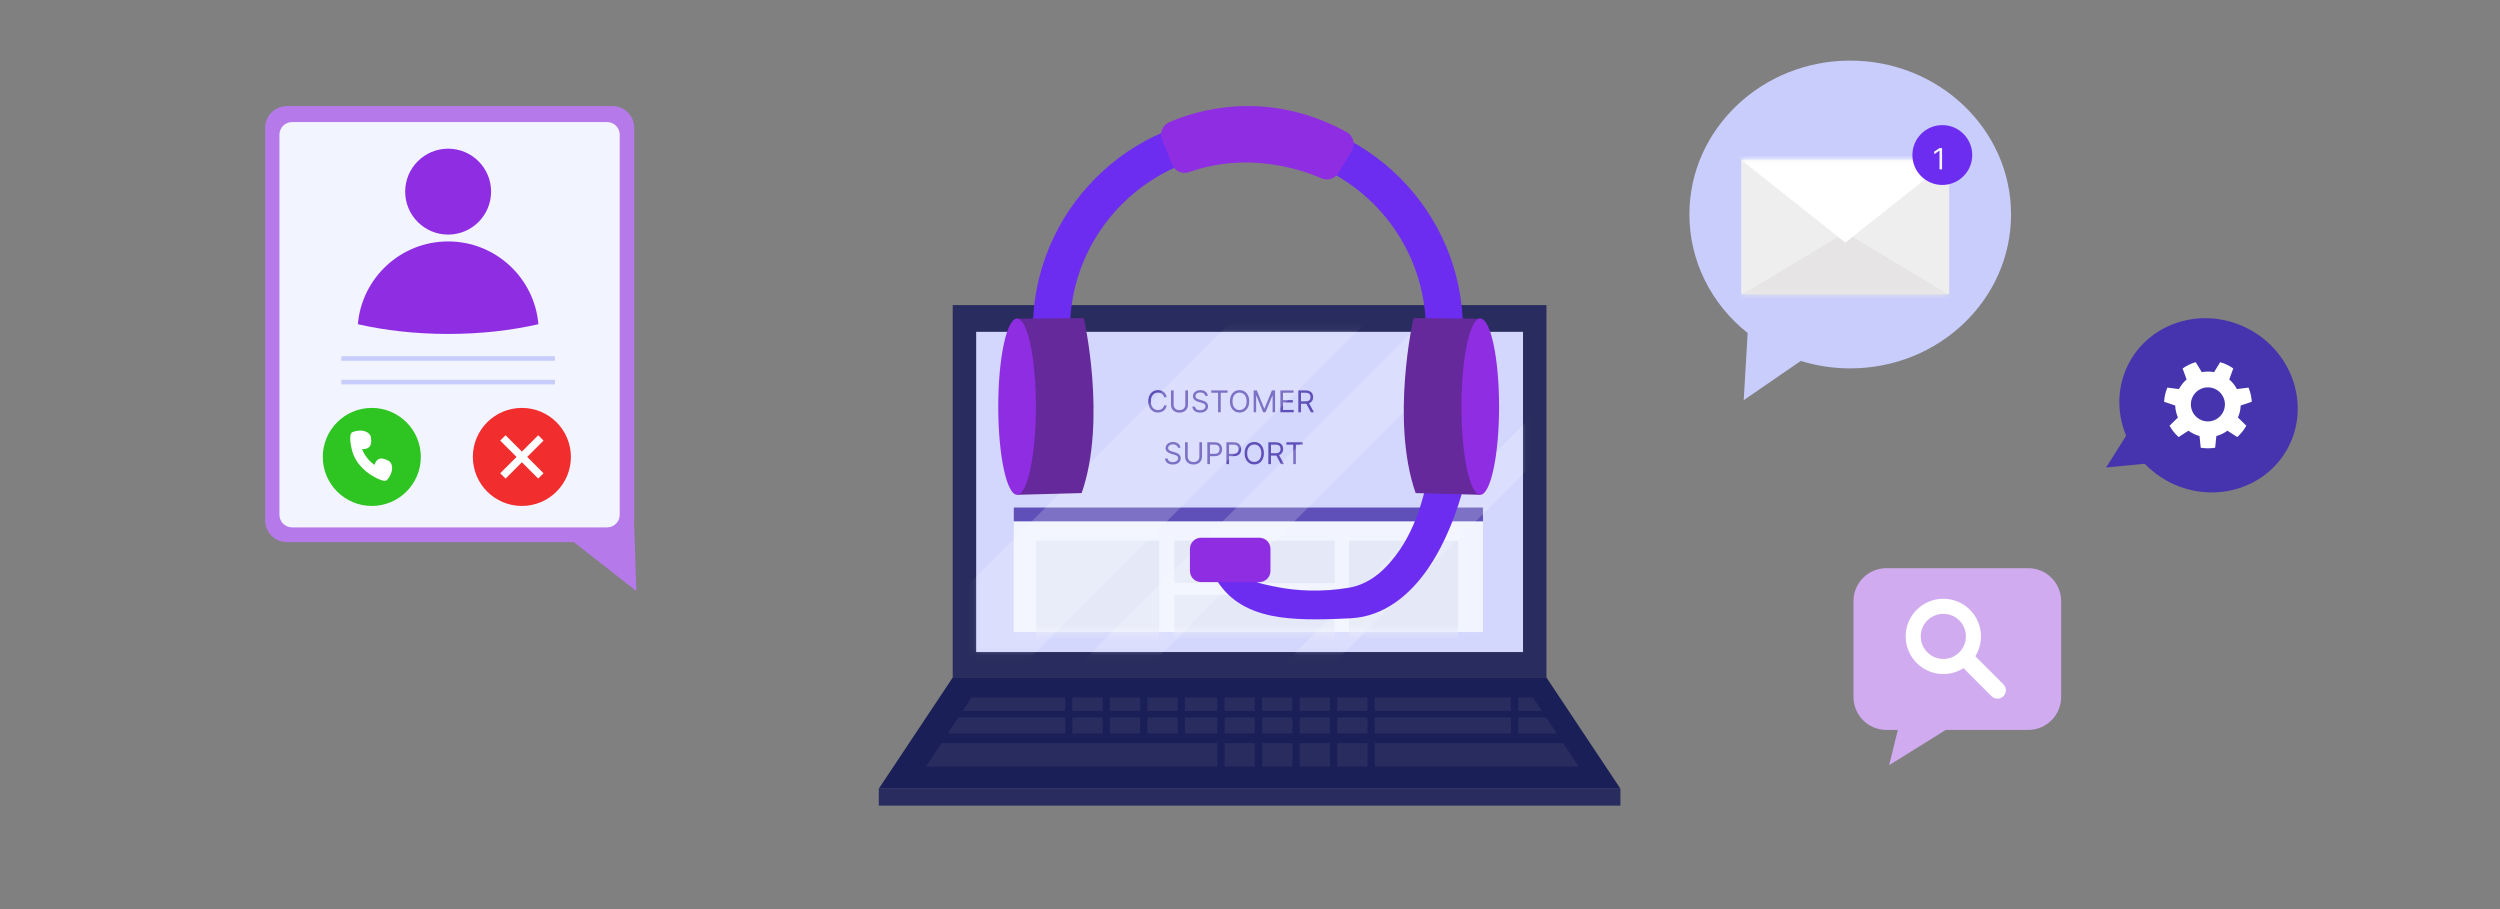 <svg width="330" height="120" viewBox="0 0 330 120" fill="none" xmlns="http://www.w3.org/2000/svg">
<rect x="0" y="0" width="330" height="120" fill="#808080" stroke="none"/>
<path fill-rule="evenodd" clip-rule="evenodd" d="M75.755 71.56L84 78.026L83.703 68.98C83.714 68.885 83.719 68.788 83.719 68.689V16.869C83.719 15.286 82.433 14 80.85 14H37.869C36.286 14 35 15.286 35 16.869V68.689C35 70.272 36.286 71.558 37.869 71.558H75.755V71.56Z" fill="#B579EA"/>
<path d="M38.546 16.113H80.141C81.06 16.113 81.803 16.859 81.803 17.775V67.951C81.803 68.867 81.057 69.613 80.141 69.613H38.546C37.63 69.613 36.885 68.867 36.885 67.951V17.778C36.885 16.859 37.63 16.116 38.546 16.116V16.113Z" fill="#F2F4FF"/>
<path fill-rule="evenodd" clip-rule="evenodd" d="M59.154 19.625C62.283 19.625 64.824 22.167 64.824 25.296C64.824 28.425 62.283 30.966 59.154 30.966C56.025 30.966 53.483 28.425 53.483 25.296C53.483 22.167 56.025 19.625 59.154 19.625Z" fill="#8E2DE2"/>
<path fill-rule="evenodd" clip-rule="evenodd" d="M47.238 42.795C47.763 36.678 52.901 31.869 59.154 31.869C65.407 31.869 70.544 36.678 71.069 42.795C67.488 43.616 63.44 44.081 59.154 44.081C54.867 44.081 50.819 43.616 47.238 42.795Z" fill="#8E2DE2"/>
<path fill-rule="evenodd" clip-rule="evenodd" d="M49.078 53.844C52.648 53.844 55.549 56.745 55.549 60.315C55.549 63.885 52.648 66.785 49.078 66.785C45.508 66.785 42.607 63.885 42.607 60.315C42.607 56.745 45.508 53.844 49.078 53.844Z" fill="#2EC421"/>
<path fill-rule="evenodd" clip-rule="evenodd" d="M46.43 59.291C46.391 59.138 45.931 57.256 46.543 57.028C47.824 56.547 48.853 57.023 48.961 57.724C49.178 59.128 48.47 59.296 47.782 59.283C48.031 59.876 48.522 60.742 49.428 61.357C49.648 60.721 50.055 60.157 51.276 60.816C51.898 61.152 52.003 62.278 51.121 63.328C50.809 63.701 49.824 63.202 49.294 62.89C48.743 62.59 46.913 61.449 46.43 59.293V59.291Z" fill="white"/>
<path d="M68.887 66.785C72.461 66.785 75.358 63.888 75.358 60.315C75.358 56.741 72.461 53.844 68.887 53.844C65.313 53.844 62.416 56.741 62.416 60.315C62.416 63.888 65.313 66.785 68.887 66.785Z" fill="#F12D2D"/>
<path fill-rule="evenodd" clip-rule="evenodd" d="M68.888 59.608L66.733 57.453L66.026 58.159L68.182 60.315L66.026 62.47L66.733 63.173L68.888 61.021L71.043 63.173L71.746 62.47L69.591 60.315L71.746 58.159L71.043 57.453L68.888 59.608Z" fill="white"/>
<path d="M73.256 47.019H45.052V47.622H73.256V47.019Z" fill="#C8CDFC"/>
<path d="M73.256 50.135H45.052V50.739H73.256V50.135Z" fill="#C8CDFC"/>
<path fill-rule="evenodd" clip-rule="evenodd" d="M301.939 59.244C304.971 53.746 302.771 46.707 297.022 43.537C291.277 40.367 284.146 42.257 281.114 47.756C279.477 50.724 279.308 54.3 280.652 57.51L278 61.713L283.093 61.213C283.95 62.103 284.942 62.863 286.028 63.463C291.774 66.632 298.904 64.743 301.937 59.244H301.939Z" fill="#4534AE"/>
<path fill-rule="evenodd" clip-rule="evenodd" d="M291.443 55.626C290.203 55.626 289.196 54.618 289.196 53.379C289.196 52.14 290.203 51.132 291.443 51.132C292.682 51.132 293.689 52.14 293.689 53.379C293.689 54.618 292.682 55.626 291.443 55.626ZM290.484 59.097C291.119 59.204 291.766 59.204 292.401 59.097L292.557 57.556C293.085 57.416 293.58 57.176 294.018 56.852L295.319 57.691C295.798 57.263 296.201 56.756 296.515 56.192L295.408 55.111C295.628 54.611 295.75 54.075 295.768 53.529L297.234 53.035C297.196 52.392 297.053 51.762 296.808 51.165L295.273 51.357C295.018 50.875 294.676 50.444 294.263 50.089L294.791 48.636C294.266 48.266 293.682 47.983 293.065 47.804L292.259 49.123C291.723 49.021 291.172 49.021 290.637 49.123L289.831 47.804C289.214 47.983 288.63 48.266 288.104 48.636L288.632 50.089C288.219 50.444 287.875 50.875 287.622 51.357L286.087 51.165C285.842 51.76 285.697 52.392 285.661 53.035L287.128 53.529C287.148 54.075 287.27 54.611 287.487 55.111L286.38 56.192C286.694 56.756 287.097 57.261 287.576 57.691L288.877 56.852C289.316 57.176 289.81 57.416 290.338 57.556L290.494 59.097H290.484Z" fill="white"/>
<path fill-rule="evenodd" clip-rule="evenodd" d="M272.069 79.338C272.069 76.944 270.126 75 267.731 75H249.001C246.606 75 244.662 76.944 244.662 79.338V92.01C244.662 94.405 246.606 96.349 249.001 96.349H250.515L249.368 101L256.847 96.349H267.731C270.126 96.349 272.069 94.405 272.069 92.01V79.338Z" fill="#D0ABEF"/>
<path fill-rule="evenodd" clip-rule="evenodd" d="M260.663 86.546C260.231 86.114 259.529 86.114 259.097 86.546C258.664 86.979 258.664 87.681 259.097 88.113L262.883 91.9C263.316 92.332 264.018 92.332 264.45 91.9C264.882 91.467 264.882 90.765 264.45 90.333L260.663 86.546Z" fill="white"/>
<path fill-rule="evenodd" clip-rule="evenodd" d="M256.519 81.025C258.165 81.025 259.499 82.361 259.499 84.005C259.499 85.648 258.162 86.985 256.519 86.985C254.875 86.985 253.539 85.648 253.539 84.005C253.539 82.361 254.875 81.025 256.519 81.025ZM256.519 79.035C259.263 79.035 261.489 81.261 261.489 84.005C261.489 86.749 259.263 88.975 256.519 88.975C253.775 88.975 251.549 86.749 251.549 84.005C251.549 81.261 253.775 79.035 256.519 79.035Z" fill="white"/>
<path fill-rule="evenodd" clip-rule="evenodd" d="M265.459 28.313C265.459 17.102 255.945 8 244.229 8C232.514 8 223 17.102 223 28.313C223 34.362 225.819 40.1 230.691 43.96L230.171 52.818L237.702 47.643C239.81 48.296 242.012 48.627 244.229 48.627C255.945 48.627 265.459 39.524 265.459 28.313Z" fill="#C8CDFC"/>
<path d="M257.298 21.072H229.84V38.827H257.298V21.072Z" fill="#EEEEEE"/>
<mask id="mask0_587_9988" style="mask-type:luminance" maskUnits="userSpaceOnUse" x="229" y="21" width="29" height="18">
<path d="M257.298 21.072H229.84V38.827H257.298V21.072Z" fill="white"/>
</mask>
<g mask="url(#mask0_587_9988)">
<path fill-rule="evenodd" clip-rule="evenodd" d="M243.583 30.686L229.136 39.383H258.028L243.583 30.686Z" fill="#E6E4E4"/>
<path fill-rule="evenodd" clip-rule="evenodd" d="M243.583 32.016L258.028 20.558H229.136L243.583 32.016Z" fill="white"/>
</g>
<path fill-rule="evenodd" clip-rule="evenodd" d="M256.386 16.514C258.565 16.514 260.336 18.285 260.336 20.464C260.336 22.644 258.568 24.415 256.386 24.415C254.203 24.415 252.436 22.647 252.436 20.464C252.436 18.282 254.207 16.514 256.386 16.514Z" fill="#6C2DF1"/>
<path d="M256.354 19.544V22.35H256.014V19.901H255.998L255.313 20.355V20.01L256.014 19.544H256.354Z" fill="#F2F4FF"/>
<path d="M213.896 104.102H116V106.342H213.896V104.102Z" fill="#282C5E"/>
<path d="M204.132 40.273H125.758V89.388H204.132V40.273Z" fill="#282C5E"/>
<path fill-rule="evenodd" clip-rule="evenodd" d="M213.893 104.105H116L125.791 89.388H204.102L213.893 104.105Z" fill="#1A1F58"/>
<path fill-rule="evenodd" clip-rule="evenodd" d="M200.399 92.061H202.345L203.518 93.839H200.399V92.061ZM181.455 93.839H199.437V92.061H181.455V93.839ZM176.502 93.839H180.494V92.061H176.502V93.839ZM171.549 93.839H175.54V92.061H171.549V93.839ZM166.592 93.839H170.584V92.061H166.592V93.839ZM161.639 93.839H165.631V92.061H161.639V93.839ZM156.412 93.839H160.678V92.061H156.412V93.839ZM151.459 93.839H155.45V92.061H151.459V93.839ZM146.502 93.839H150.494V92.061H146.502V93.839ZM141.549 93.839H145.541V92.061H141.549V93.839ZM140.588 92.061V93.839H127.073L128.246 92.061H140.588ZM200.405 94.698H204.093L205.487 96.809H200.405V94.698ZM181.462 96.809H199.444V94.698H181.462V96.809ZM176.509 96.809H180.5V94.698H176.509V96.809ZM171.555 96.809H175.547V94.698H171.555V96.809ZM166.599 96.809H170.591V94.698H166.599V96.809ZM161.646 96.809H165.637V94.698H161.646V96.809ZM156.418 96.809H160.684V94.698H156.418V96.809ZM151.465 96.809H155.457V94.698H151.465V96.809ZM146.509 96.809H150.5V94.698H146.509V96.809ZM141.556 96.809H145.547V94.698H141.556V96.809ZM140.594 94.698V96.809H125.117L126.511 94.698H140.594ZM181.468 98.085H206.336L208.392 101.194H181.472V98.085H181.468ZM176.515 101.194H180.507V98.085H176.515V101.194ZM171.562 101.194H175.554V98.085H171.562V101.194ZM166.606 101.194H170.597V98.085H166.606V101.194ZM161.652 101.194H165.644V98.085H161.652V101.194ZM160.691 98.085V101.194H122.226L124.281 98.085H160.691Z" fill="#282C5E"/>
<path d="M201.039 43.802H128.854V86.07H201.039V43.802Z" fill="#D3D7FD"/>
<path d="M154.006 52.434H153.656C153.636 52.334 153.6 52.246 153.548 52.17C153.497 52.094 153.435 52.03 153.362 51.978C153.29 51.926 153.21 51.886 153.121 51.86C153.033 51.834 152.941 51.821 152.845 51.821C152.671 51.821 152.513 51.865 152.371 51.953C152.23 52.041 152.118 52.171 152.034 52.343C151.952 52.515 151.91 52.725 151.91 52.975C151.91 53.225 151.952 53.436 152.034 53.607C152.118 53.779 152.23 53.909 152.371 53.997C152.513 54.086 152.671 54.13 152.845 54.13C152.941 54.13 153.033 54.117 153.121 54.09C153.21 54.064 153.29 54.025 153.362 53.973C153.435 53.921 153.497 53.857 153.548 53.781C153.6 53.704 153.636 53.615 153.656 53.516H154.006C153.979 53.663 153.931 53.795 153.862 53.911C153.793 54.028 153.706 54.127 153.603 54.209C153.5 54.289 153.384 54.351 153.255 54.393C153.127 54.435 152.991 54.456 152.845 54.456C152.599 54.456 152.381 54.396 152.189 54.276C151.998 54.156 151.847 53.985 151.737 53.764C151.627 53.542 151.572 53.279 151.572 52.975C151.572 52.671 151.627 52.408 151.737 52.187C151.847 51.965 151.998 51.794 152.189 51.674C152.381 51.554 152.599 51.494 152.845 51.494C152.991 51.494 153.127 51.515 153.255 51.557C153.384 51.599 153.5 51.661 153.603 51.743C153.706 51.824 153.793 51.922 153.862 52.039C153.931 52.154 153.979 52.286 154.006 52.434ZM156.462 51.533H156.812V53.443C156.812 53.64 156.765 53.816 156.672 53.971C156.58 54.125 156.45 54.246 156.282 54.335C156.114 54.424 155.917 54.468 155.691 54.468C155.465 54.468 155.267 54.424 155.099 54.335C154.931 54.246 154.801 54.125 154.708 53.971C154.616 53.816 154.57 53.64 154.57 53.443V51.533H154.919V53.414C154.919 53.555 154.95 53.681 155.012 53.79C155.074 53.899 155.162 53.985 155.277 54.048C155.392 54.11 155.53 54.141 155.691 54.141C155.851 54.141 155.989 54.11 156.105 54.048C156.22 53.985 156.308 53.899 156.369 53.79C156.431 53.681 156.462 53.555 156.462 53.414V51.533ZM159.086 52.254C159.069 52.111 159.001 52.001 158.88 51.922C158.76 51.843 158.613 51.804 158.438 51.804C158.311 51.804 158.199 51.824 158.103 51.866C158.008 51.907 157.934 51.964 157.881 52.036C157.828 52.108 157.802 52.19 157.802 52.282C157.802 52.359 157.82 52.425 157.857 52.481C157.894 52.535 157.942 52.581 158 52.617C158.059 52.653 158.12 52.683 158.183 52.706C158.247 52.729 158.306 52.747 158.359 52.761L158.652 52.84C158.727 52.86 158.811 52.887 158.903 52.922C158.996 52.956 159.085 53.004 159.169 53.064C159.255 53.123 159.325 53.199 159.38 53.292C159.436 53.385 159.463 53.499 159.463 53.634C159.463 53.79 159.423 53.931 159.341 54.056C159.26 54.182 159.142 54.282 158.986 54.356C158.831 54.431 158.643 54.468 158.421 54.468C158.215 54.468 158.036 54.434 157.885 54.368C157.735 54.301 157.616 54.208 157.53 54.089C157.445 53.97 157.396 53.831 157.385 53.673H157.746C157.755 53.782 157.792 53.873 157.855 53.944C157.92 54.014 158.002 54.067 158.1 54.102C158.2 54.135 158.307 54.152 158.421 54.152C158.555 54.152 158.674 54.131 158.78 54.087C158.887 54.043 158.971 53.982 159.033 53.904C159.094 53.826 159.125 53.734 159.125 53.629C159.125 53.533 159.099 53.455 159.045 53.395C158.992 53.335 158.921 53.286 158.834 53.248C158.747 53.211 158.652 53.178 158.551 53.15L158.196 53.048C157.971 52.984 157.792 52.891 157.661 52.771C157.53 52.651 157.464 52.494 157.464 52.299C157.464 52.138 157.508 51.997 157.595 51.877C157.683 51.756 157.801 51.662 157.95 51.595C158.099 51.528 158.266 51.494 158.45 51.494C158.635 51.494 158.801 51.527 158.945 51.594C159.09 51.66 159.204 51.75 159.289 51.864C159.374 51.979 159.419 52.109 159.424 52.254H159.086ZM159.88 51.843V51.533H162.043V51.843H161.136V54.417H160.787V51.843H159.88ZM164.895 52.975C164.895 53.279 164.84 53.542 164.73 53.764C164.62 53.985 164.469 54.156 164.278 54.276C164.086 54.396 163.868 54.456 163.622 54.456C163.376 54.456 163.157 54.396 162.966 54.276C162.774 54.156 162.623 53.985 162.514 53.764C162.404 53.542 162.349 53.279 162.349 52.975C162.349 52.671 162.404 52.408 162.514 52.187C162.623 51.965 162.774 51.794 162.966 51.674C163.157 51.554 163.376 51.494 163.622 51.494C163.868 51.494 164.086 51.554 164.278 51.674C164.469 51.794 164.62 51.965 164.73 52.187C164.84 52.408 164.895 52.671 164.895 52.975ZM164.557 52.975C164.557 52.725 164.515 52.515 164.431 52.343C164.349 52.171 164.237 52.041 164.095 51.953C163.954 51.865 163.796 51.821 163.622 51.821C163.447 51.821 163.289 51.865 163.147 51.953C163.006 52.041 162.894 52.171 162.811 52.343C162.728 52.515 162.687 52.725 162.687 52.975C162.687 53.225 162.728 53.436 162.811 53.607C162.894 53.779 163.006 53.909 163.147 53.997C163.289 54.086 163.447 54.13 163.622 54.13C163.796 54.13 163.954 54.086 164.095 53.997C164.237 53.909 164.349 53.779 164.431 53.607C164.515 53.436 164.557 53.225 164.557 52.975ZM165.482 51.533H165.899L166.879 53.927H166.912L167.893 51.533H168.309V54.417H167.983V52.226H167.954L167.053 54.417H166.738L165.837 52.226H165.809V54.417H165.482V51.533ZM169.009 54.417V51.533H170.75V51.843H169.359V52.817H170.66V53.127H169.359V54.107H170.772V54.417H169.009ZM171.379 54.417V51.533H172.354C172.579 51.533 172.764 51.572 172.908 51.649C173.053 51.725 173.16 51.829 173.229 51.963C173.299 52.096 173.334 52.248 173.334 52.417C173.334 52.587 173.299 52.738 173.229 52.87C173.16 53.001 173.053 53.104 172.91 53.179C172.766 53.253 172.583 53.291 172.359 53.291H171.571V52.975H172.348C172.502 52.975 172.626 52.953 172.72 52.907C172.815 52.862 172.883 52.799 172.925 52.716C172.969 52.633 172.99 52.533 172.99 52.417C172.99 52.302 172.969 52.201 172.925 52.115C172.882 52.028 172.813 51.962 172.718 51.915C172.624 51.867 172.498 51.843 172.342 51.843H171.728V54.417H171.379ZM172.737 53.122L173.446 54.417H173.041L172.342 53.122H172.737Z" fill="#5E50B8"/>
<path d="M155.476 59.104C155.459 58.962 155.391 58.851 155.27 58.772C155.15 58.693 155.003 58.654 154.828 58.654C154.701 58.654 154.589 58.674 154.493 58.716C154.398 58.757 154.324 58.814 154.271 58.886C154.218 58.958 154.192 59.04 154.192 59.132C154.192 59.209 154.21 59.276 154.247 59.331C154.284 59.385 154.332 59.431 154.39 59.468C154.449 59.503 154.51 59.533 154.573 59.556C154.637 59.579 154.696 59.597 154.749 59.611L155.042 59.69C155.117 59.71 155.201 59.737 155.293 59.772C155.386 59.806 155.475 59.854 155.559 59.914C155.645 59.973 155.715 60.049 155.77 60.142C155.826 60.235 155.853 60.349 155.853 60.484C155.853 60.64 155.813 60.781 155.731 60.907C155.65 61.032 155.532 61.132 155.376 61.206C155.221 61.281 155.033 61.318 154.811 61.318C154.605 61.318 154.426 61.285 154.275 61.218C154.125 61.151 154.006 61.058 153.92 60.939C153.835 60.82 153.786 60.681 153.775 60.524H154.136C154.145 60.633 154.182 60.723 154.245 60.794C154.31 60.864 154.392 60.917 154.49 60.952C154.59 60.986 154.697 61.002 154.811 61.002C154.945 61.002 155.064 60.981 155.171 60.938C155.277 60.894 155.361 60.833 155.423 60.755C155.485 60.676 155.515 60.584 155.515 60.479C155.515 60.383 155.489 60.305 155.435 60.245C155.382 60.185 155.311 60.136 155.224 60.098C155.137 60.061 155.042 60.028 154.941 60L154.586 59.898C154.361 59.834 154.183 59.741 154.051 59.621C153.92 59.501 153.854 59.344 153.854 59.149C153.854 58.988 153.898 58.847 153.985 58.727C154.073 58.606 154.191 58.512 154.34 58.445C154.489 58.378 154.656 58.344 154.84 58.344C155.025 58.344 155.191 58.377 155.335 58.444C155.48 58.51 155.594 58.6 155.679 58.714C155.764 58.829 155.809 58.959 155.814 59.104H155.476ZM158.32 58.383H158.669V60.293C158.669 60.49 158.623 60.666 158.53 60.821C158.438 60.975 158.308 61.096 158.14 61.185C157.972 61.274 157.775 61.318 157.548 61.318C157.322 61.318 157.125 61.274 156.957 61.185C156.789 61.096 156.658 60.975 156.566 60.821C156.474 60.666 156.428 60.49 156.428 60.293V58.383H156.777V60.264C156.777 60.405 156.808 60.531 156.87 60.641C156.932 60.749 157.02 60.835 157.134 60.898C157.25 60.96 157.388 60.991 157.548 60.991C157.709 60.991 157.847 60.96 157.962 60.898C158.078 60.835 158.166 60.749 158.227 60.641C158.289 60.531 158.32 60.405 158.32 60.264V58.383ZM159.367 61.267V58.383H160.341C160.567 58.383 160.752 58.424 160.896 58.506C161.04 58.587 161.147 58.696 161.217 58.834C161.286 58.972 161.321 59.126 161.321 59.296C161.321 59.466 161.286 59.62 161.217 59.759C161.148 59.898 161.042 60.009 160.899 60.091C160.755 60.173 160.571 60.214 160.347 60.214H159.648V59.904H160.335C160.49 59.904 160.615 59.877 160.708 59.824C160.802 59.77 160.87 59.698 160.913 59.607C160.956 59.515 160.977 59.411 160.977 59.296C160.977 59.18 160.956 59.077 160.913 58.986C160.87 58.895 160.802 58.824 160.707 58.772C160.612 58.719 160.486 58.693 160.33 58.693H159.716V61.267H159.367ZM161.884 61.267V58.383H162.858C163.084 58.383 163.269 58.424 163.413 58.506C163.557 58.587 163.664 58.696 163.734 58.834C163.803 58.972 163.838 59.126 163.838 59.296C163.838 59.466 163.803 59.62 163.734 59.759C163.665 59.898 163.559 60.009 163.416 60.091C163.272 60.173 163.088 60.214 162.864 60.214H162.165V59.904H162.852C163.007 59.904 163.132 59.877 163.225 59.824C163.319 59.77 163.387 59.698 163.43 59.607C163.473 59.515 163.494 59.411 163.494 59.296C163.494 59.18 163.473 59.077 163.43 58.986C163.387 58.895 163.319 58.824 163.224 58.772C163.129 58.719 163.003 58.693 162.847 58.693H162.233V61.267H161.884ZM166.834 59.825C166.834 60.129 166.779 60.392 166.669 60.614C166.559 60.835 166.408 61.006 166.217 61.126C166.025 61.246 165.807 61.306 165.561 61.306C165.315 61.306 165.096 61.246 164.905 61.126C164.713 61.006 164.562 60.835 164.453 60.614C164.343 60.392 164.288 60.129 164.288 59.825C164.288 59.521 164.343 59.258 164.453 59.037C164.562 58.815 164.713 58.644 164.905 58.524C165.096 58.404 165.315 58.344 165.561 58.344C165.807 58.344 166.025 58.404 166.217 58.524C166.408 58.644 166.559 58.815 166.669 59.037C166.779 59.258 166.834 59.521 166.834 59.825ZM166.496 59.825C166.496 59.575 166.454 59.365 166.37 59.193C166.288 59.021 166.176 58.891 166.034 58.803C165.893 58.715 165.735 58.671 165.561 58.671C165.386 58.671 165.228 58.715 165.086 58.803C164.945 58.891 164.833 59.021 164.75 59.193C164.667 59.365 164.626 59.575 164.626 59.825C164.626 60.075 164.667 60.286 164.75 60.457C164.833 60.629 164.945 60.759 165.086 60.847C165.228 60.936 165.386 60.98 165.561 60.98C165.735 60.98 165.893 60.936 166.034 60.847C166.176 60.759 166.288 60.629 166.37 60.457C166.454 60.286 166.496 60.075 166.496 59.825ZM167.421 61.267V58.383H168.395C168.62 58.383 168.805 58.422 168.95 58.499C169.095 58.575 169.202 58.679 169.271 58.813C169.34 58.946 169.375 59.098 169.375 59.268C169.375 59.438 169.34 59.588 169.271 59.72C169.202 59.851 169.095 59.954 168.951 60.029C168.808 60.103 168.624 60.141 168.401 60.141H167.612V59.825H168.39C168.544 59.825 168.667 59.803 168.761 59.758C168.856 59.713 168.925 59.649 168.967 59.566C169.01 59.483 169.032 59.383 169.032 59.268C169.032 59.152 169.01 59.051 168.967 58.965C168.924 58.879 168.855 58.812 168.76 58.765C168.665 58.717 168.54 58.693 168.384 58.693H167.77V61.267H167.421ZM168.778 59.972L169.488 61.267H169.082L168.384 59.972H168.778ZM169.799 58.693V58.383H171.962V58.693H171.055V61.267H170.706V58.693H169.799Z" fill="#5E50B8"/>
<path d="M195.752 66.988H133.816V83.434H195.752V66.988Z" fill="#F2F4FF"/>
<path d="M195.752 66.988H133.816V68.819H195.752V66.988Z" fill="#5E50B8"/>
<mask id="mask1_587_9988" style="mask-type:luminance" maskUnits="userSpaceOnUse" x="133" y="66" width="63" height="18">
<path d="M195.752 66.988H133.816V83.434H195.752V66.988Z" fill="white"/>
</mask>
<g mask="url(#mask1_587_9988)">
<path d="M153.015 71.367H136.734V84.974H153.015V71.367Z" fill="#E4E8F7"/>
<path d="M176.181 71.367H155.011V76.961H176.181V71.367Z" fill="#E4E8F7"/>
<path d="M176.181 78.504H155.011V86.071H176.181V78.504Z" fill="#E4E8F7"/>
<path d="M192.472 71.367H178.062V85.777H192.472V71.367Z" fill="#E4E8F7"/>
</g>
<mask id="mask2_587_9988" style="mask-type:luminance" maskUnits="userSpaceOnUse" x="128" y="43" width="74" height="44">
<path d="M201.039 43.802H128.854V86.07H201.039V43.802Z" fill="white"/>
</mask>
<g mask="url(#mask2_587_9988)">
<path opacity="0.19" d="M183.684 21.321L112.365 92.64L121.286 101.56L192.605 30.241L183.684 21.321Z" fill="white"/>
<path opacity="0.19" d="M196.285 33.924L124.966 105.243L129.7 109.977L201.019 38.658L196.285 33.924Z" fill="white"/>
<path opacity="0.19" d="M210.19 46.976L138.871 118.295L142.093 121.517L213.412 50.198L210.19 46.976Z" fill="white"/>
</g>
<path fill-rule="evenodd" clip-rule="evenodd" d="M136.328 62.703V43.551C136.328 27.882 149.05 15.157 164.722 15.157C180.394 15.157 193.116 27.879 193.116 43.551V62.703H188.219V43.551C188.219 30.582 177.691 20.054 164.722 20.054C151.753 20.054 141.225 30.582 141.225 43.551V62.703H136.328Z" fill="#6C2DF1"/>
<path fill-rule="evenodd" clip-rule="evenodd" d="M188.354 63.397C188.354 63.397 187.515 68.558 184.799 72.536C183.249 74.809 181.118 77.05 178.078 77.575C174.49 78.196 170.961 77.985 168.496 77.473C166.619 77.086 162.746 76.524 164.63 73.772C165.393 72.658 162.472 72.179 161.295 72.843C160.119 73.508 159.703 75.001 160.367 76.177C161.976 79.032 164.471 80.579 167.861 81.279C170.66 81.858 174.159 81.825 178.286 81.613C182.707 81.388 186.127 78.52 188.536 74.995C191.754 70.279 193.122 64.52 193.122 64.52C193.433 63.205 192.62 61.886 191.305 61.572C189.99 61.262 188.672 62.075 188.358 63.39L188.354 63.397Z" fill="#6C2DF1"/>
<path fill-rule="evenodd" clip-rule="evenodd" d="M195.409 42.067L186.58 41.998C186.58 41.998 183.51 55.489 186.867 65.088L195.379 65.313L195.409 42.07V42.067Z" fill="#66299B"/>
<path fill-rule="evenodd" clip-rule="evenodd" d="M195.393 42.044C196.764 42.044 197.878 47.258 197.878 53.678C197.878 60.099 196.764 65.313 195.393 65.313C194.022 65.313 192.908 60.099 192.908 53.678C192.908 47.258 194.022 42.044 195.393 42.044Z" fill="#8E2DE2"/>
<path fill-rule="evenodd" clip-rule="evenodd" d="M134.237 42.067L143.066 41.998C143.066 41.998 146.136 55.489 142.779 65.088L134.267 65.313L134.237 42.07V42.067Z" fill="#66299B"/>
<path fill-rule="evenodd" clip-rule="evenodd" d="M134.253 42.044C132.882 42.044 131.769 47.258 131.769 53.678C131.769 60.099 132.882 65.313 134.253 65.313C135.625 65.313 136.738 60.099 136.738 53.678C136.738 47.258 135.625 42.044 134.253 42.044Z" fill="#8E2DE2"/>
<path d="M158.537 70.98H166.236C167.042 70.98 167.7 71.634 167.7 72.444V75.368C167.7 76.174 167.046 76.832 166.236 76.832H158.537C157.731 76.832 157.073 76.178 157.073 75.368V72.444C157.073 71.638 157.727 70.98 158.537 70.98Z" fill="#8E2DE2"/>
<path fill-rule="evenodd" clip-rule="evenodd" d="M176.674 22.826C176.208 23.599 175.237 23.904 174.414 23.53C171.533 22.281 164.617 20.014 156.967 22.717C156.069 23.041 155.077 22.598 154.721 21.713C154.304 20.712 153.789 19.43 153.392 18.445C153.039 17.566 153.432 16.561 154.291 16.158C157.837 14.602 167.161 11.625 177.765 17.44C178.188 17.675 178.498 18.068 178.624 18.537C178.749 19.003 178.677 19.502 178.429 19.915C177.89 20.821 177.21 21.951 176.681 22.823L176.674 22.826Z" fill="#8E2DE2"/>
</svg>
